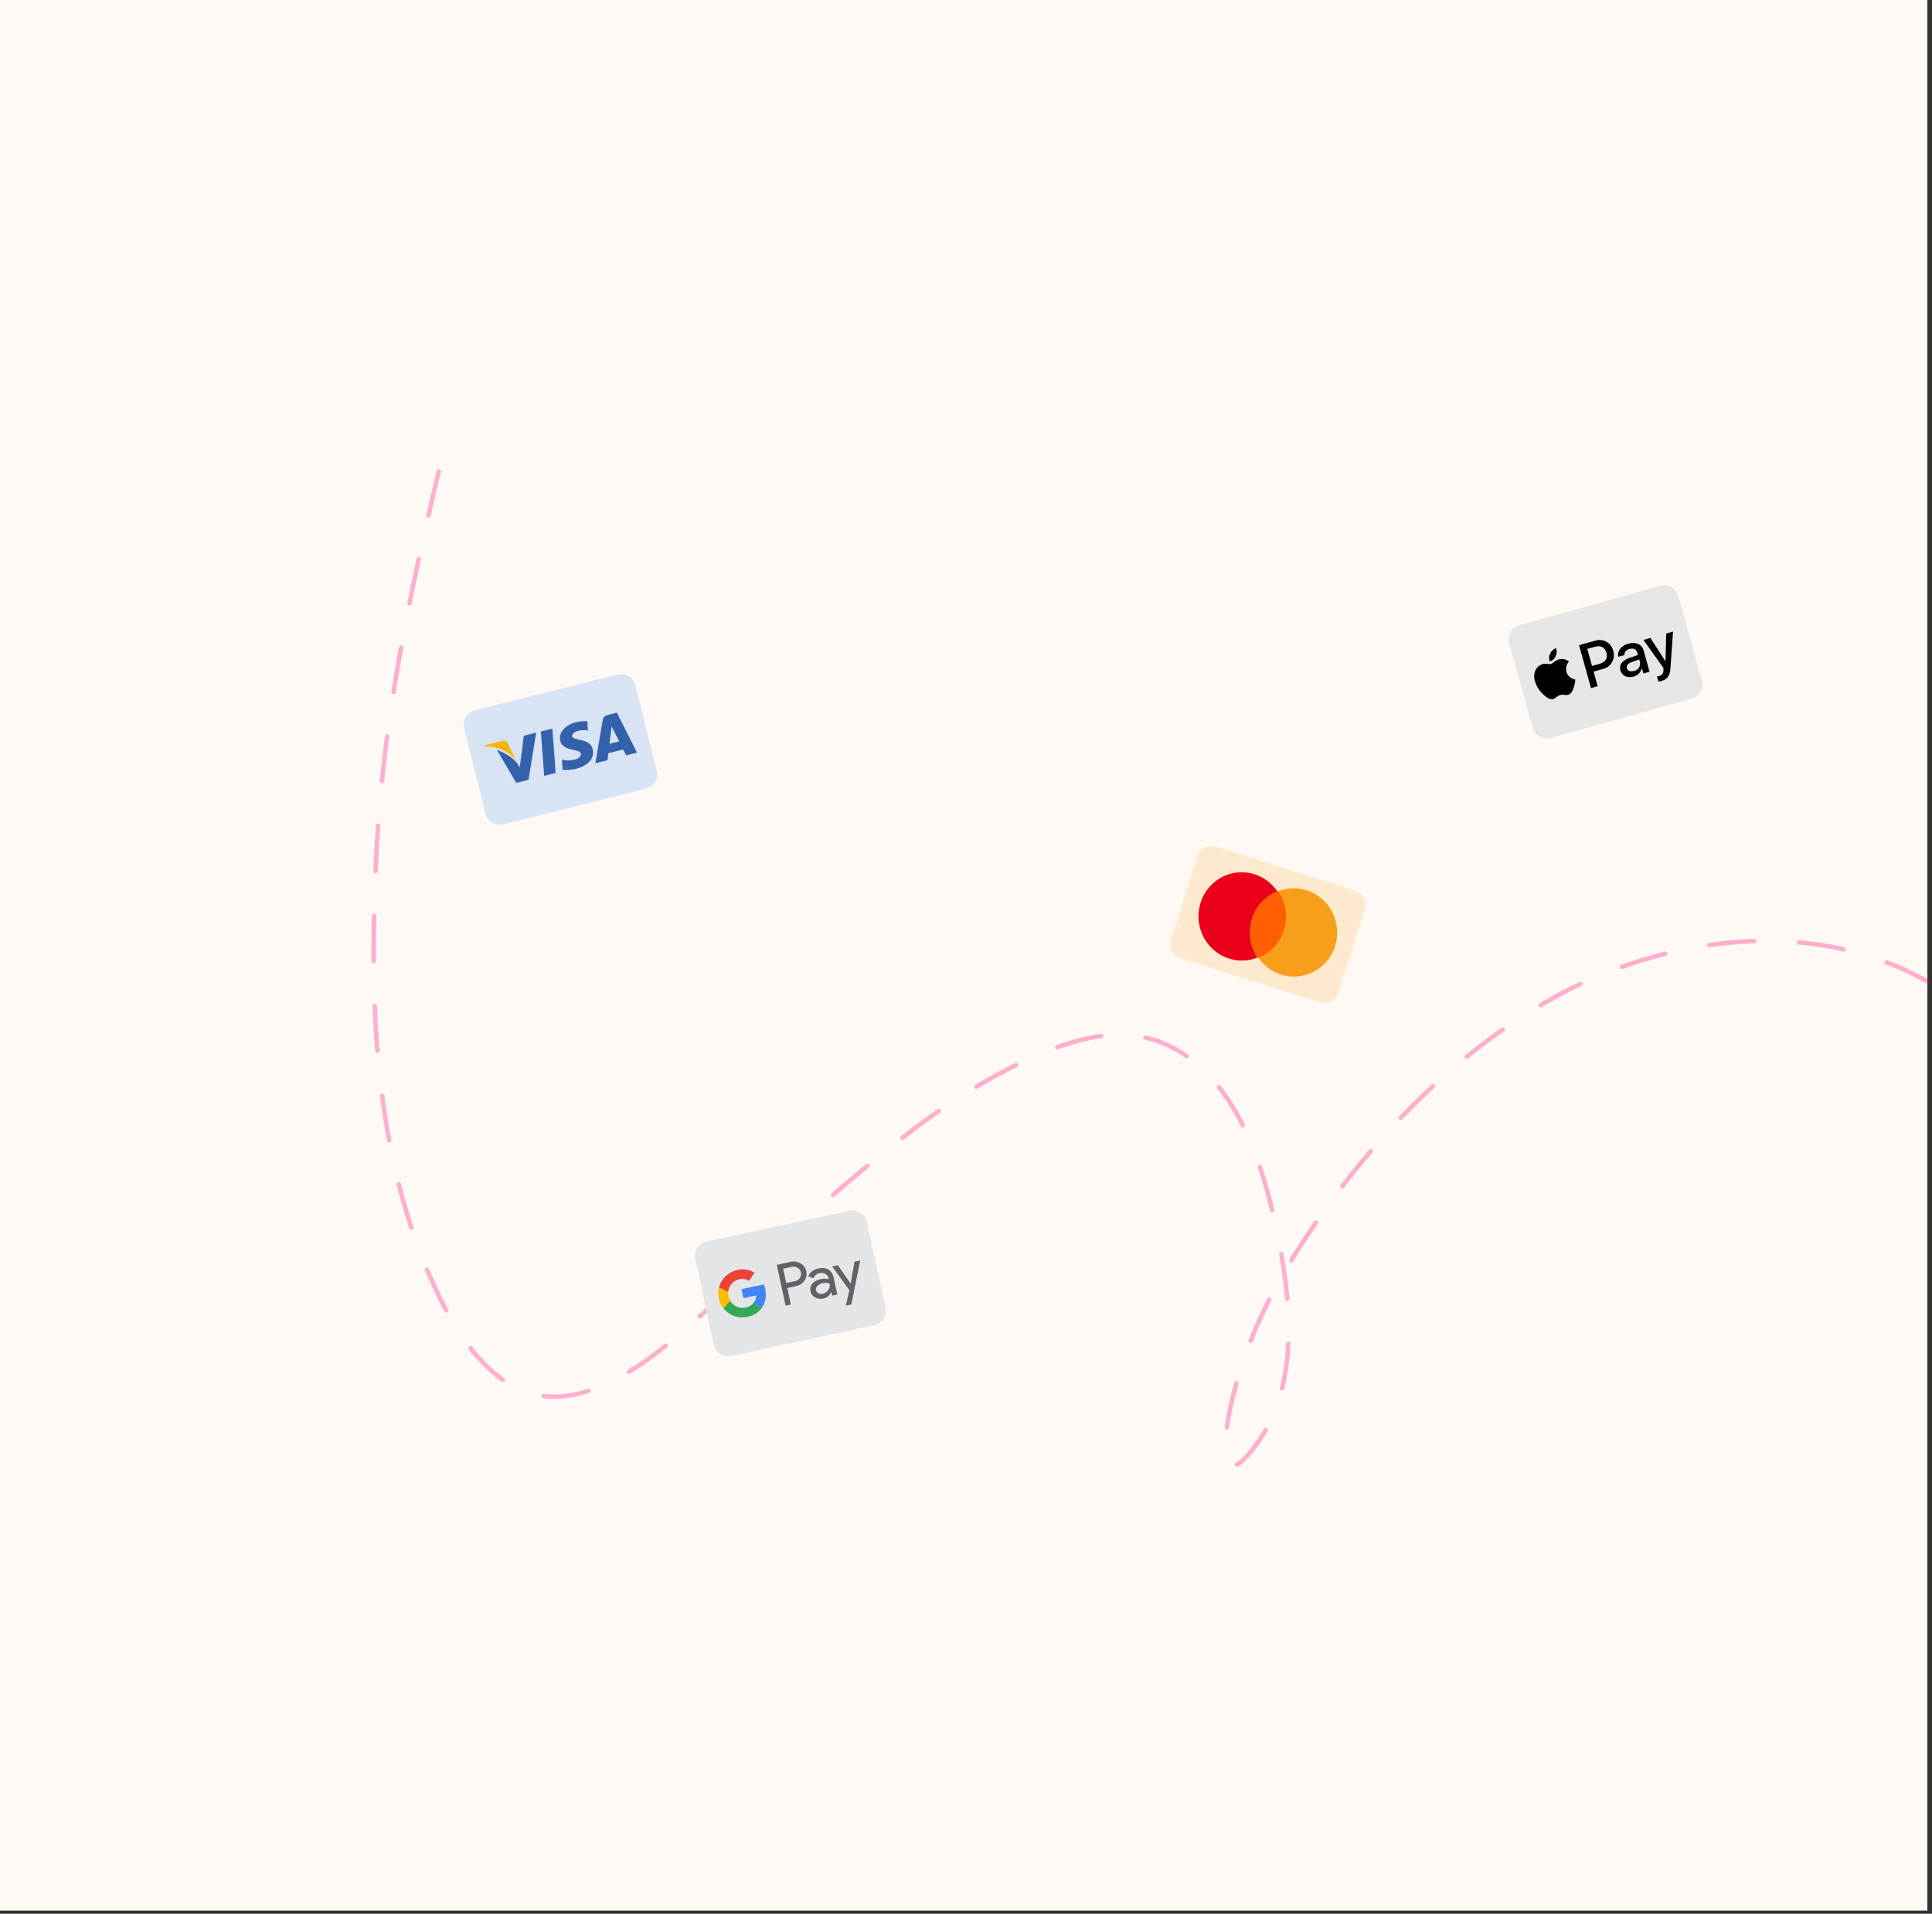 <?xml version="1.0" encoding="UTF-8"?> <svg xmlns="http://www.w3.org/2000/svg" width="429" height="425" viewBox="0 0 429 425" fill="none"><rect x="0" y="0" width="429" height="425" fill="#333333" stroke="none"/> <rect width="427.975" height="424.299" fill="#FEF9F5"></rect> <path d="M427.976 217.944C400.712 202.638 367.764 208.899 344.88 221.624C321.671 234.531 302.687 255.036 288.53 277.042C282.183 286.909 276.903 297.634 273.972 309.316C272.905 313.565 271.689 318.811 272.478 323.477C273.619 330.225 281.264 317.403 281.763 316.398C288.542 302.755 286.304 285.387 282.752 269.871C279.677 256.437 273.431 238.313 258.792 231.892C248.806 227.512 238.381 230.833 229.894 234.542C214.228 241.388 200.741 251.921 188.041 262.744C178.43 270.934 169.393 279.718 160.018 288.156C151.93 295.437 143.537 303.606 133.154 307.972C127.766 310.239 120.896 311.342 114.818 308.32C106.72 304.294 101.054 295.262 97.372 287.615C82.441 256.609 81.974 220.391 83.614 188.916C85.295 156.665 92.202 126.018 99.662 95.432" stroke="#FF006F" stroke-opacity="0.3" stroke-linecap="round" stroke-dasharray="10 10"></path> <g style="mix-blend-mode:luminosity" clip-path="url(#clip0_81_552)"> <path d="M103.053 161.67C102.616 159.92 103.68 158.146 105.43 157.709L137.116 149.792C138.866 149.354 140.639 150.419 141.077 152.169L145.827 171.18C146.264 172.93 145.2 174.703 143.45 175.14L111.764 183.058C110.014 183.495 108.241 182.431 107.804 180.681L103.053 161.67Z" fill="#D8E3F3"></path> <path d="M136.972 158.273L134.98 158.771C134.378 158.922 133.961 159.223 133.833 159.894L132.199 169.506L134.886 168.835C134.886 168.835 135.06 167.561 135.083 167.26C135.361 167.19 138.002 166.531 138.372 166.438C138.546 166.739 139.044 167.747 139.044 167.747L141.453 167.145L136.972 158.273ZM135.338 165.129C135.431 164.515 135.698 162.234 135.698 162.234C135.709 162.28 135.79 161.62 135.802 161.273L136.196 162.06C136.196 162.06 137.272 164.203 137.481 164.643L135.35 165.175L135.338 165.129Z" fill="#3362AB"></path> <path d="M131.609 166.356C132.095 168.302 130.659 170.039 127.926 170.722C126.768 171.011 125.598 171.057 124.927 170.93L124.765 168.706L125.124 168.764C126.05 168.926 126.641 168.926 127.66 168.672C128.401 168.487 129.119 168.012 128.957 167.363C128.853 166.946 128.459 166.75 127.324 166.541C126.236 166.321 124.753 165.904 124.418 164.56C123.955 162.707 125.449 161.005 127.997 160.368C128.97 160.125 129.85 160.102 130.417 160.207L130.556 162.337L130.324 162.198C129.815 162.129 129.166 162.094 128.286 162.314C127.325 162.603 126.966 163.136 127.058 163.507C127.162 163.924 127.799 164.109 128.784 164.306C130.44 164.63 131.331 165.244 131.609 166.356Z" fill="#3362AB"></path> <path d="M107.44 165.751L107.44 165.554L111.424 164.559C111.98 164.42 112.443 164.501 112.732 165.069L114.654 169.018C113.219 167.014 110.729 165.717 107.44 165.751Z" fill="#F9B50B"></path> <path d="M119.044 162.753L117.364 173.164L114.631 173.847L110.347 166.551C112.281 167.199 114.087 168.52 114.886 169.551L115.407 170.454L116.3 163.39L119.033 162.707L119.044 162.753Z" fill="#3362AB"></path> <path d="M120.098 162.441L122.646 161.804L123.386 171.659L120.838 172.296L120.098 162.441Z" fill="#3362AB"></path> </g> <g style="mix-blend-mode:luminosity" clip-path="url(#clip1_81_552)"> <path d="M265.885 190.098C266.428 188.387 268.255 187.44 269.966 187.983L300.942 197.818C302.653 198.361 303.6 200.188 303.056 201.899L297.156 220.485C296.613 222.195 294.785 223.142 293.075 222.599L262.098 212.765C260.388 212.221 259.441 210.394 259.984 208.683L265.885 190.098Z" fill="#FDEACE"></path> <path d="M287.727 199.187L279.72 196.675L275.313 211.395L283.321 213.907L287.727 199.187Z" fill="#FF5F00"></path> <path d="M277.912 204.193C278.808 201.199 280.982 198.976 283.617 197.923C282.433 196.184 280.691 194.812 278.545 194.139C273.461 192.544 268.093 195.445 266.542 200.626C264.992 205.808 267.851 211.29 272.935 212.885C275.081 213.558 277.274 213.42 279.207 212.66C277.593 210.302 277.016 207.187 277.912 204.193Z" fill="#EB001B"></path> <path d="M296.497 209.956C294.946 215.137 289.578 218.038 284.494 216.443C282.348 215.77 280.607 214.398 279.422 212.659C282.083 211.614 284.232 209.383 285.128 206.389C286.024 203.395 285.439 200.306 283.833 197.923C285.765 197.162 287.958 197.024 290.105 197.697C295.189 199.292 298.04 204.8 296.497 209.956Z" fill="#F79E1B"></path> </g> <g style="mix-blend-mode:luminosity" clip-path="url(#clip2_81_552)"> <path d="M154.386 279.568C154.009 277.813 155.126 276.085 156.88 275.707L188.654 268.874C190.409 268.496 192.137 269.613 192.515 271.368L196.615 290.432C196.992 292.187 195.875 293.915 194.121 294.293L162.347 301.126C160.592 301.503 158.864 300.387 158.487 298.632L154.386 279.568Z" fill="#E4E5E7"></path> <path d="M174.824 286.039L175.614 289.712L174.441 289.964L172.49 280.894L175.602 280.225C175.972 280.137 176.355 280.123 176.73 280.183C177.105 280.244 177.464 280.377 177.786 280.577C178.108 280.759 178.386 281.009 178.602 281.308C178.818 281.607 178.967 281.948 179.039 282.31C179.125 282.67 179.131 283.045 179.057 283.409C178.984 283.772 178.832 284.116 178.612 284.416C178.178 285.048 177.562 285.45 176.763 285.621L174.824 286.038L174.824 286.039ZM173.904 281.758L174.585 284.925L176.552 284.501C176.769 284.461 176.976 284.377 177.158 284.253C177.341 284.129 177.496 283.969 177.612 283.783C177.731 283.607 177.812 283.409 177.852 283.201C177.892 282.993 177.89 282.78 177.846 282.573C177.801 282.366 177.715 282.171 177.594 281.998C177.472 281.825 177.316 281.678 177.136 281.566C176.954 281.44 176.747 281.355 176.529 281.315C176.311 281.275 176.087 281.282 175.871 281.334L173.904 281.758L173.904 281.758Z" fill="#5F6368"></path> <path d="M181.735 281.691C182.603 281.504 183.337 281.587 183.937 281.939C184.538 282.292 184.925 282.869 185.097 283.671L185.919 287.496L184.797 287.737L184.612 286.876L184.561 286.887C184.228 287.7 183.658 288.194 182.851 288.367C182.163 288.516 181.543 288.437 180.992 288.131C180.73 287.993 180.502 287.798 180.325 287.561C180.148 287.324 180.027 287.051 179.97 286.761C179.832 286.119 179.967 285.555 180.374 285.071C180.781 284.587 181.393 284.256 182.209 284.08C182.906 283.93 183.507 283.933 184.012 284.09L183.955 283.823C183.914 283.626 183.829 283.441 183.707 283.28C183.585 283.12 183.428 282.989 183.248 282.896C182.878 282.685 182.441 282.62 182.024 282.715C181.369 282.856 180.909 283.242 180.646 283.873L179.473 283.449C179.867 282.516 180.621 281.93 181.735 281.691ZM181.187 286.526C181.218 286.674 181.285 286.813 181.381 286.931C181.477 287.048 181.6 287.141 181.74 287.202C182.043 287.349 182.388 287.387 182.717 287.31C183.212 287.203 183.644 286.905 183.919 286.482C184.23 286.035 184.333 285.567 184.227 285.078C183.799 284.867 183.258 284.832 182.604 284.972C182.127 285.075 181.754 285.275 181.485 285.571C181.213 285.872 181.114 286.188 181.187 286.526V286.526Z" fill="#5F6368"></path> <path d="M191.027 279.904L189.032 289.688L187.821 289.949L188.602 286.508L184.775 281.249L186.051 280.975L188.871 285.032L188.897 285.027L189.749 280.179L191.027 279.904Z" fill="#5F6368"></path> <path d="M169.913 286.267C169.837 285.912 169.731 285.564 169.595 285.227L164.646 286.291L165.078 288.298L167.912 287.688C167.923 288.021 167.866 288.353 167.745 288.664C167.623 288.975 167.439 289.258 167.205 289.497L167.485 290.8L169.176 290.436C169.972 289.316 170.254 287.853 169.913 286.267Z" fill="#4285F4"></path> <path d="M165.969 292.443C167.385 292.138 168.478 291.42 169.176 290.437L167.205 289.498C166.802 289.916 166.235 290.227 165.526 290.38C164.157 290.674 162.798 290.008 162.117 288.863L160.375 289.237L160.664 290.58C161.286 291.349 162.112 291.93 163.049 292.259C163.985 292.588 164.997 292.652 165.969 292.443V292.443Z" fill="#34A853"></path> <path d="M162.117 288.863C161.759 288.263 161.608 287.562 161.689 286.868L161.4 285.526L159.657 285.9C159.446 286.705 159.427 287.548 159.602 288.36C159.777 289.173 160.14 289.933 160.664 290.58L162.117 288.863Z" fill="#FBBC04"></path> <path d="M164.172 284.084C164.917 283.911 165.701 284.036 166.353 284.432L167.53 282.623C166.39 281.942 165.028 281.726 163.728 282.021C162.756 282.23 161.86 282.704 161.141 283.389C160.422 284.074 159.909 284.943 159.658 285.9L161.689 286.868C161.839 285.544 162.803 284.378 164.172 284.084Z" fill="#EA4335"></path> </g> <g style="mix-blend-mode:luminosity" clip-path="url(#clip3_81_552)"> <path d="M335.099 142.847C334.617 141.118 335.627 139.326 337.356 138.844L368.661 130.112C370.39 129.63 372.183 130.641 372.665 132.37L377.904 151.153C378.386 152.882 377.375 154.674 375.646 155.156L344.341 163.888C342.612 164.37 340.82 163.359 340.338 161.63L335.099 142.847Z" fill="#E6E6E6"></path> <path d="M368.833 151.261C370.276 150.858 370.801 150.118 370.929 148.284L371.495 140.271L369.99 140.69L369.82 146.815L369.79 146.824L366.476 141.678L364.929 142.11L369.371 148.348L369.355 148.807C369.428 149.438 369.006 150.02 368.383 150.146C368.267 150.178 368.038 150.229 367.942 150.243L368.262 151.388C368.456 151.362 368.647 151.321 368.835 151.268L368.833 151.261ZM362.801 149.009C362.012 149.229 361.404 148.987 361.243 148.409C361.076 147.81 361.462 147.327 362.37 147.014L363.985 146.451L364.136 146.99C364.347 147.887 363.79 148.786 362.893 148.998C362.863 149.005 362.833 149.01 362.803 149.016L362.801 149.009ZM362.719 150.251C363.621 150.025 364.329 149.325 364.563 148.425L364.593 148.416L364.913 149.562L366.282 149.18L364.959 144.435C364.575 143.059 363.228 142.48 361.533 142.952C359.962 143.39 359.05 144.613 359.352 145.86L360.686 145.489C360.67 144.816 361.151 144.235 361.815 144.126C362.72 143.873 363.345 144.154 363.561 144.93L363.708 145.456L361.893 146.081C360.203 146.664 359.47 147.626 359.811 148.849C360.156 150.09 361.344 150.642 362.72 150.258L362.719 150.251ZM352.451 144.106L354.156 143.63C355.441 143.272 356.366 143.752 356.702 144.957C357.038 146.162 356.496 147.057 355.206 147.417L353.506 147.891L352.451 144.106ZM350.623 143.271L353.282 152.804L354.762 152.391L353.855 149.142L355.904 148.57C357.598 148.194 358.666 146.517 358.29 144.823C358.269 144.727 358.243 144.633 358.213 144.539C357.831 142.867 356.167 141.82 354.494 142.201C354.396 142.224 354.299 142.251 354.203 142.283L350.623 143.271ZM346.208 146.42C345.344 146.608 344.765 147.343 344.361 147.456C343.958 147.568 343.206 147.284 342.537 147.484C341.652 147.756 340.978 148.475 340.764 149.376C340.287 151.209 341.617 153.356 342.862 154.392C343.474 154.908 344.189 155.46 344.866 155.244C345.507 155.039 345.653 154.57 346.436 154.351C347.219 154.133 347.569 154.49 348.25 154.286C348.956 154.076 349.228 153.327 349.486 152.57C349.667 152.033 349.768 151.474 349.787 150.908C348.849 150.776 348.078 150.104 347.819 149.193C347.608 148.385 347.822 147.525 348.389 146.913C347.78 146.414 346.973 146.229 346.207 146.414L346.208 146.42ZM345.442 145.726C345.2 146.299 344.706 146.727 344.104 146.883C343.903 146.31 343.941 145.68 344.21 145.134C344.472 144.575 344.941 144.14 345.517 143.92C345.727 144.509 345.699 145.156 345.44 145.724" fill="black"></path> </g> <defs> <clipPath id="clip0_81_552"> <rect width="39.192" height="26.128" fill="white" transform="translate(102.262 158.501) rotate(-14.03)"></rect> </clipPath> <clipPath id="clip1_81_552"> <rect width="39" height="26" fill="white" transform="translate(266.868 187) rotate(17.613)"></rect> </clipPath> <clipPath id="clip2_81_552"> <rect width="39" height="26" fill="white" transform="translate(153.703 276.391) rotate(-12.137)"></rect> </clipPath> <clipPath id="clip3_81_552"> <rect width="39" height="26" fill="white" transform="translate(334.226 139.717) rotate(-15.584)"></rect> </clipPath> </defs> </svg> 